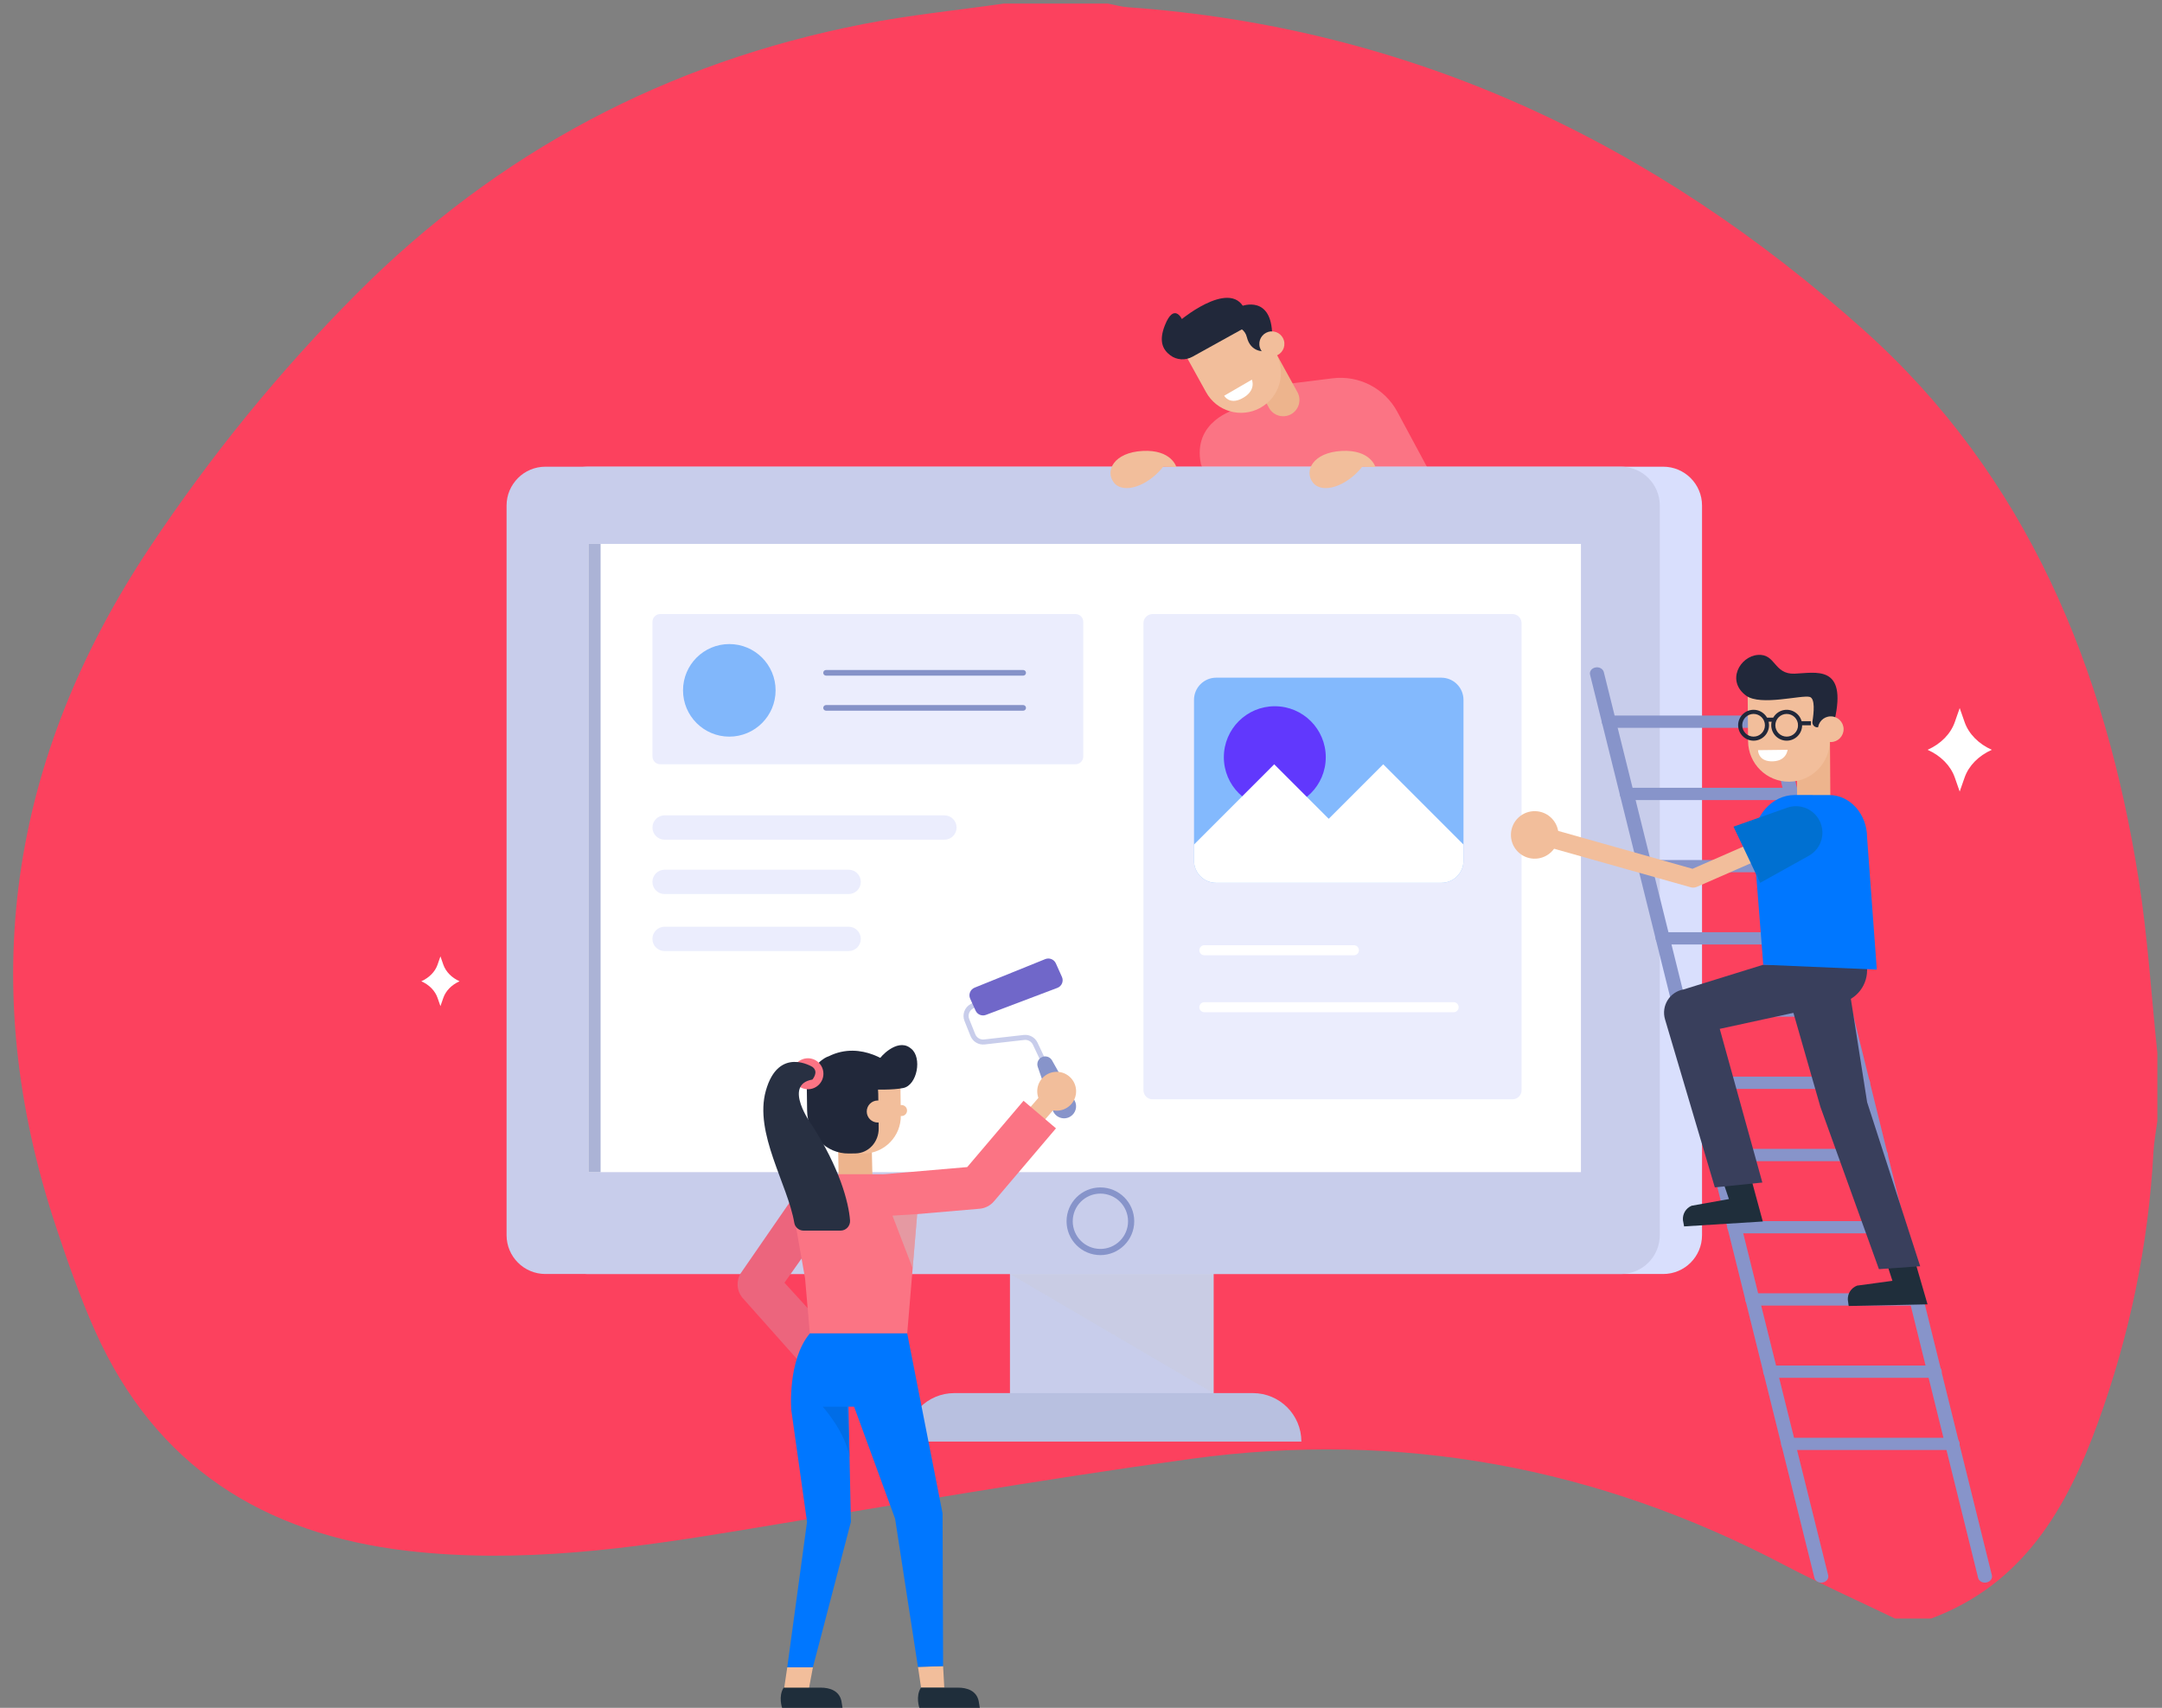 <?xml version="1.0" encoding="UTF-8"?> <!-- Generator: Adobe Illustrator 23.0.3, SVG Export Plug-In . SVG Version: 6.00 Build 0) --> <svg xmlns="http://www.w3.org/2000/svg" xmlns:xlink="http://www.w3.org/1999/xlink" version="1.1" id="Layer_1" x="0px" y="0px" viewBox="0 0 476 376" style="enable-background:new 0 0 476 376;" xml:space="preserve"><rect x="0" y="0" width="476" height="376" fill="#808080" stroke="none"/> <style type="text/css"> .st0{fill:#FC415E;} .st1{fill:#F2BE9B;} .st2{fill:#1F2E3B;} .st3{fill:#FB7484;} .st4{fill:#EDB48D;} .st5{fill:#21283A;} .st6{fill:#FFFFFF;} .st7{fill:#C8CDEB;} .st8{fill:#B8C0E0;} .st9{fill:#D9DFFD;} .st10{fill:#ABB3D6;} .st11{fill:#8794CA;} .st12{opacity:0.23;fill:#C8C8C8;} .st13{fill:#EBEDFD;} .st14{fill:#81B7FB;} .st15{fill:#8592C8;} .st16{fill:none;stroke:#FFFFFF;stroke-width:2.213;stroke-linecap:round;stroke-linejoin:round;stroke-miterlimit:10;} .st17{fill:#83B9FD;} .st18{fill:#6138FD;} .st19{fill:#7067C9;} .st20{fill:#EC657D;} .st21{fill:#0077FF;} .st22{opacity:0.44;fill:#0061C9;} .st23{opacity:0.44;fill:#C8C8C8;} .st24{fill:#283042;} .st25{fill:#393F5C;} .st26{fill:none;stroke:#F2BE9B;stroke-width:4.025;stroke-linejoin:round;stroke-miterlimit:10;} .st27{fill:#0070D1;} </style> <path class="st0" d="M425.18,356.34c-2.66,0-5.31,0-7.97,0c-8.17-3.94-16.47-7.64-24.5-11.85c-41.06-21.55-84.64-29.6-130.51-23.3 c-33.15,4.56-66.15,10.28-99.18,15.74c-24.27,4.01-48.5,7.37-73.21,4.52c-31.79-3.67-55.55-18.63-68.85-48.37 c-3.31-7.39-6-15.08-8.56-22.77C-5.4,216.98,1.97,167.06,33.02,120.43c13.37-20.07,28.5-38.72,45.54-55.81 c31.1-31.21,68.37-50.9,111.55-59.33c10.2-1.99,20.6-3.03,30.9-4.5c7.64,0,15.27,0,22.91,0c1.45,0.27,2.89,0.7,4.36,0.8 c62.5,4.42,116.03,29.84,162.11,71.12c35.89,32.15,53.19,74.4,60.51,121.14c1.97,12.57,2.75,25.32,4.08,37.99c0,4.98,0,9.96,0,14.94 c-0.29,2.28-0.73,4.55-0.86,6.84c-1.11,20.51-5.24,40.39-12.26,59.7C454.98,332.25,445.36,348.79,425.18,356.34z"></path> <g> <polygon class="st1" points="207.64,366.83 207.9,371.56 202.79,371.56 202.11,367 "></polygon> <polygon class="st1" points="178.98,367.07 178.04,372.07 172.61,371.89 173.33,367.07 "></polygon> <path class="st2" d="M207.6,371.56h3.35c1.91,0,4.02,0.64,4.52,2.93l0.25,1.51h-13.31c0,0-0.88-2.54,0.35-4.44H207.6z"></path> <path class="st2" d="M177.38,371.56h3.35c1.91,0,4.02,0.64,4.52,2.93l0.25,1.51h-13.31c0,0-0.88-2.54,0.35-4.44H177.38z"></path> <g> <g> <path class="st3" d="M272.05,90.13c0,0-9.65,2.55-7.64,12.07l2.68,6.97l50.01-0.94l-9.47-17.59c-2.78-5.15-8.43-8.07-14.24-7.35 l-13.96,1.74L272.05,90.13z"></path> <g> <g> <g> <path class="st4" d="M284.21,91.22L284.21,91.22c-1.73,0.92-3.88,0.29-4.82-1.43l-5.77-10.48l6.31-3.37l5.73,10.41 C286.61,88.09,285.96,90.28,284.21,91.22z"></path> <path class="st1" d="M277.48,89.79L277.48,89.79c-4.25,2.35-9.59,0.81-11.94-3.44l-5.29-9.56l15.38-8.51l5.29,9.56 C283.27,82.09,281.73,87.44,277.48,89.79z"></path> </g> </g> <path class="st5" d="M278.21,77.33c0,0-2.87,0.23-3.69-3.09c-0.82-3.32-5.26-2.42-5.26-2.42l4.19-4.45c0,0,6.59-2.52,6.64,6.55 L278.21,77.33z"></path> <path class="st5" d="M274.2,72.08l-11.64,6.45c-1.55,0.86-3.48,0.77-4.91-0.31c-1.68-1.27-2.55-3.13-1.19-6.58 c2.01-5.09,3.75-1.4,3.75-1.4s12.26-10.06,14.31-0.65L274.2,72.08z"></path> <ellipse transform="matrix(0.997 -0.081 0.081 0.997 -5.221 23.02)" class="st1" cx="279.96" cy="75.6" rx="2.76" ry="2.76"></ellipse> </g> <path class="st6" d="M269.52,87.13l6.1-3.54c0,0,1.11,2.49-2.3,4.2C270.64,89.14,269.52,87.13,269.52,87.13z"></path> </g> <g> <g> <rect x="222.36" y="278.61" class="st7" width="44.84" height="28.14"></rect> <path class="st8" d="M275.85,306.71h-65.74c-5.89,0-10.67,4.78-10.67,10.67l0,0h87.08l0,0 C286.52,311.49,281.74,306.71,275.85,306.71z"></path> <path class="st9" d="M366.18,280.49h-236.8c-4.72,0-8.55-3.83-8.55-8.55V111.3c0-4.72,3.83-8.55,8.55-8.55h236.8 c4.72,0,8.55,3.83,8.55,8.55v160.64C374.73,276.66,370.9,280.49,366.18,280.49z"></path> <path class="st7" d="M356.88,280.49h-236.8c-4.72,0-8.55-3.83-8.55-8.55V111.3c0-4.72,3.83-8.55,8.55-8.55h236.8 c4.72,0,8.55,3.83,8.55,8.55v160.64C365.43,276.66,361.6,280.49,356.88,280.49z"></path> <rect x="129.57" y="119.75" class="st6" width="218.5" height="138.31"></rect> <rect x="129.57" y="119.75" class="st10" width="2.66" height="138.31"></rect> <path class="st11" d="M242.27,276.33c-4.11,0-7.45-3.34-7.45-7.45c0-4.11,3.34-7.45,7.45-7.45c4.11,0,7.45,3.34,7.45,7.45 C249.72,272.99,246.38,276.33,242.27,276.33z M242.27,262.79c-3.36,0-6.09,2.73-6.09,6.09c0,3.36,2.73,6.09,6.09,6.09 c3.36,0,6.09-2.73,6.09-6.09C248.36,265.52,245.63,262.79,242.27,262.79z"></path> </g> <polygon class="st12" points="222.36,280.49 267.2,306.75 267.2,280.49 "></polygon> <g> <path class="st13" d="M236.79,168.26h-91.43c-0.95,0-1.71-0.77-1.71-1.71V136.9c0-0.95,0.77-1.71,1.71-1.71h91.43 c0.95,0,1.71,0.77,1.71,1.71v29.65C238.5,167.5,237.73,168.26,236.79,168.26z"></path> <path class="st13" d="M207.93,184.87h-61.6c-1.48,0-2.68-1.2-2.68-2.68l0,0c0-1.48,1.2-2.68,2.68-2.68h61.6 c1.48,0,2.68,1.2,2.68,2.68l0,0C210.61,183.67,209.41,184.87,207.93,184.87z"></path> <path class="st13" d="M186.84,196.84h-40.52c-1.48,0-2.68-1.2-2.68-2.68l0,0c0-1.48,1.2-2.68,2.68-2.68h40.52 c1.48,0,2.68,1.2,2.68,2.68l0,0C189.52,195.64,188.32,196.84,186.84,196.84z"></path> <path class="st13" d="M186.84,209.39h-40.52c-1.48,0-2.68-1.2-2.68-2.68l0,0c0-1.48,1.2-2.68,2.68-2.68h40.52 c1.48,0,2.68,1.2,2.68,2.68l0,0C189.52,208.19,188.32,209.39,186.84,209.39z"></path> <path class="st13" d="M332.99,242.03h-79.23c-1.11,0-2.01-0.9-2.01-2.01V137.2c0-1.11,0.9-2.01,2.01-2.01h79.23 c1.11,0,2.01,0.9,2.01,2.01v102.82C335,241.13,334.1,242.03,332.99,242.03z"></path> <circle class="st14" cx="160.57" cy="151.99" r="10.19"></circle> </g> <g> <path class="st15" d="M225.27,148.75h-43.4c-0.34,0-0.62-0.28-0.62-0.62c0-0.34,0.28-0.62,0.62-0.62h43.4 c0.34,0,0.62,0.28,0.62,0.62C225.89,148.47,225.61,148.75,225.27,148.75z"></path> <path class="st15" d="M225.27,156.47h-43.4c-0.34,0-0.62-0.28-0.62-0.62c0-0.34,0.28-0.62,0.62-0.62h43.4 c0.34,0,0.62,0.28,0.62,0.62C225.89,156.19,225.61,156.47,225.27,156.47z"></path> </g> <line class="st16" x1="265.16" y1="209.21" x2="298.08" y2="209.21"></line> <line class="st16" x1="265.16" y1="221.75" x2="320.04" y2="221.75"></line> <g> <path class="st17" d="M262.88,154.09v35.4c0,2.7,2.19,4.89,4.89,4.89h49.55c2.7,0,4.89-2.18,4.89-4.89v-35.4 c0-2.7-2.19-4.89-4.89-4.89h-49.55C265.07,149.2,262.88,151.39,262.88,154.09z"></path> <path class="st18" d="M269.45,166.71c0,6.2,5.03,11.22,11.22,11.22c6.2,0,11.22-5.02,11.22-11.22c0-6.2-5.03-11.22-11.22-11.22 C274.48,155.48,269.45,160.51,269.45,166.71z"></path> <path class="st6" d="M262.88,185.94v3.54c0,2.7,2.19,4.89,4.89,4.89h49.55c2.7,0,4.89-2.18,4.89-4.89v-3.54l-17.67-17.67l-12,12 l-12-12L262.88,185.94z"></path> </g> </g> <g> <path class="st6" d="M97.61,212.4l-0.64-1.84l-0.64,1.84c-0.54,1.55-1.83,2.86-3.57,3.64l0,0l0,0c1.74,0.77,3.03,2.09,3.57,3.64 l0.64,1.84l0.64-1.84c0.54-1.55,1.83-2.86,3.57-3.64l0,0l0,0C99.44,215.26,98.16,213.95,97.61,212.4z"></path> <path class="st6" d="M432.54,158.98l-1.08-3.09l-1.08,3.09c-0.91,2.6-3.07,4.8-5.99,6.1l0,0l0,0c2.92,1.3,5.08,3.5,5.99,6.1 l1.08,3.09l1.08-3.09c0.91-2.6,3.07-4.8,5.99-6.1l0,0l0,0C435.61,163.78,433.45,161.58,432.54,158.98z"></path> </g> <g> <path class="st7" d="M230.07,235.64l-2.65-5.62c-0.34-0.72-1.11-1.15-1.9-1.06l-8.74,0.99c-1.33,0.15-2.6-0.61-3.1-1.85 l-1.33-3.32c-0.56-1.39,0.01-2.99,1.32-3.71c0.9-0.5,1.82-1.01,1.99-1.09l0.5,0.99c-0.16,0.08-1.06,0.58-1.94,1.07 c-0.82,0.45-1.18,1.46-0.83,2.33l1.33,3.32c0.31,0.78,1.11,1.26,1.94,1.16l8.74-0.99c1.27-0.14,2.48,0.54,3.03,1.69l2.65,5.62 L230.07,235.64z"></path> <path class="st19" d="M230.13,211.16l-15.56,6.29c-0.95,0.39-1.39,1.49-0.97,2.42l1.19,2.63c0.39,0.87,1.39,1.28,2.29,0.94 l15.71-5.94c0.98-0.37,1.44-1.48,1.01-2.43l-1.34-2.98C232.06,211.21,231.03,210.8,230.13,211.16z"></path> <path class="st11" d="M229.35,232.76L229.35,232.76c-0.78,0.39-1.15,1.29-0.87,2.12l3.29,9.55c0.54,1.56,2.36,2.25,3.79,1.45l0,0 c1.28-0.72,1.74-2.33,1.02-3.61l-4.95-8.8C231.18,232.66,230.17,232.35,229.35,232.76z"></path> </g> <path class="st20" d="M178.04,302.1l-14.68-16.49c-1.16-1.51-1.29-3.57-0.33-5.21l13.32-19.29l8.09,4.72l-11.73,16.58l12.77,13.99 L178.04,302.1z"></path> <g> <path class="st1" d="M229.84,243.49c1.79,1.55,4.49,1.35,6.04-0.43c1.55-1.79,1.35-4.49-0.43-6.04 c-1.79-1.55-4.49-1.35-6.04,0.43C227.86,239.24,228.06,241.94,229.84,243.49z"></path> <path class="st1" d="M229.66,246.97l2.91-3.36c0.76-0.88,0.67-2.22-0.21-2.98l0,0c-0.88-0.76-2.22-0.67-2.98,0.21l-2.92,3.36 c-0.76,0.88-0.67,2.22,0.21,2.98l0,0C227.56,247.94,228.9,247.85,229.66,246.97z"></path> </g> <g> <polygon class="st4" points="184.65,259.43 192.09,259.35 191.75,245.12 184.38,245.21 "></polygon> <path class="st1" d="M190.15,253.98L190.15,253.98c4.58-0.06,8.24-3.81,8.18-8.39l-0.13-10.3l-16.58,0.21l0.13,10.3 C181.82,250.37,185.57,254.04,190.15,253.98z"></path> <path class="st5" d="M193.36,240.83l0.1,7.57c0.04,3.02-2.25,5.5-5.1,5.54l-1.5,0.02c-4.99,0.06-9.1-4.17-9.16-9.46l-0.09-6.84 l15.57-0.2L193.36,240.83z"></path> <path class="st5" d="M192.6,239.87c0,0,3.93,0.16,6.28-0.33c3.06-0.63,4.18-6.69,1.74-8.65c-0.11-0.09-0.22-0.17-0.34-0.26 c-2.89-2.02-6.68,2.28-6.6,2.53C193.76,233.41,192.6,239.87,192.6,239.87z"></path> <path class="st5" d="M196.47,234.61c0,0-6.64-5.75-14.07-2.03c0,0-2.46,0.6-4.8,5.07l14.64,3.35L196.47,234.61z"></path> <path class="st1" d="M190.83,244.75c0.02,1.34,1.12,2.41,2.46,2.39c1.34-0.02,2.41-1.12,2.39-2.46 c-0.02-1.34-1.12-2.41-2.46-2.39C191.88,242.31,190.81,243.41,190.83,244.75z"></path> <path class="st1" d="M197.28,245.71h1.21c0.67,0,1.21-0.54,1.21-1.21l0,0c0-0.67-0.54-1.21-1.21-1.21h-1.21V245.71z"></path> </g> <path class="st3" d="M193.91,258.52h-11.93c-5.96,0-8.01,4.92-6.98,10.17l2.25,12.78l1.05,12.1h21.44l2.21-26.47 C202.02,262.38,200.29,258.52,193.91,258.52z"></path> <path class="st21" d="M199.74,293.57l7.78,39.61l0.12,33.64l-5.54,0.17l-5.03-32.63l-10.34-28.25l0.61,28.96l-8.36,31.99h-5.65 l4.35-31.99l-3.47-24.67c0,0-0.87-10.91,4.1-16.84H199.74z"></path> <rect x="181.12" y="302.02" transform="matrix(-1 -1.224647e-16 1.224647e-16 -1 372.351 611.719)" class="st21" width="10.11" height="7.68"></rect> <path class="st22" d="M186.65,309.7h-5.52c0,0,5.05,5.59,5.92,11.17L186.65,309.7z"></path> <path class="st3" d="M193.85,267.99l-0.8-9.33l19.9-1.71l12.4-14.6l7.14,6.07l-13.65,16.07c-0.8,0.94-1.94,1.53-3.17,1.63 L193.85,267.99z"></path> <polygon class="st23" points="201.94,267.3 196.49,267.64 200.94,279.23 "></polygon> <path class="st3" d="M181.29,236.4c0,1.88-1.53,3.41-3.41,3.41s-3.41-1.53-3.41-3.41s1.53-3.41,3.41-3.41 S181.29,234.52,181.29,236.4z"></path> <path class="st24" d="M178.89,234.91c0,0-7.49-4.71-10.28,5.24c-2.61,9.31,4.83,20.57,6.27,29.09c0.17,0.99,1.05,1.7,2.05,1.7 h8.12c1.22,0,2.18-1.03,2.1-2.25c-0.29-3.99-2.34-11.67-8.43-21.03c0,0-6.49-8.84,0.14-9.98 C178.85,237.68,180.35,236,178.89,234.91z"></path> <g> <path class="st11" d="M437.02,348.44c-0.72,0-1.36-0.43-1.51-1.07L386.3,148.55c-0.18-0.73,0.35-1.45,1.19-1.6 c0.83-0.17,1.66,0.31,1.84,1.03l49.21,198.82c0.18,0.73-0.35,1.45-1.19,1.6C437.24,348.43,437.13,348.44,437.02,348.44z"></path> <path class="st11" d="M400.98,348.44c-0.72,0-1.36-0.43-1.51-1.07l-49.39-198.82c-0.18-0.73,0.35-1.45,1.19-1.6 c0.84-0.17,1.66,0.31,1.84,1.03l49.39,198.82c0.18,0.73-0.35,1.45-1.19,1.6C401.19,348.43,401.08,348.44,400.98,348.44z"></path> <path class="st11" d="M390.45,160.24h-36.22c-0.86,0-1.55-0.6-1.55-1.35s0.7-1.35,1.55-1.35h36.22c0.86,0,1.55,0.6,1.55,1.35 S391.31,160.24,390.45,160.24z"></path> <path class="st11" d="M394.39,176.14h-36.22c-0.86,0-1.55-0.6-1.55-1.35s0.7-1.35,1.55-1.35h36.22c0.86,0,1.55,0.6,1.55,1.35 S395.25,176.14,394.39,176.14z"></path> <path class="st11" d="M398.34,192.04h-36.22c-0.86,0-1.55-0.6-1.55-1.35s0.7-1.35,1.55-1.35h36.22c0.86,0,1.55,0.6,1.55,1.35 S399.2,192.04,398.34,192.04z"></path> <path class="st11" d="M402.29,207.94h-36.22c-0.86,0-1.55-0.6-1.55-1.35c0-0.74,0.7-1.35,1.55-1.35h36.22 c0.86,0,1.55,0.6,1.55,1.35C403.84,207.33,403.14,207.94,402.29,207.94z"></path> <path class="st11" d="M406.23,223.84h-36.22c-0.86,0-1.55-0.6-1.55-1.35c0-0.74,0.7-1.35,1.55-1.35h36.22 c0.86,0,1.55,0.6,1.55,1.35C407.78,223.23,407.09,223.84,406.23,223.84z"></path> <path class="st11" d="M410.18,239.74h-36.22c-0.86,0-1.55-0.6-1.55-1.35c0-0.74,0.7-1.35,1.55-1.35h36.22 c0.86,0,1.55,0.6,1.55,1.35C411.73,239.13,411.04,239.74,410.18,239.74z"></path> <path class="st11" d="M414.12,255.64H377.9c-0.86,0-1.55-0.6-1.55-1.35c0-0.74,0.7-1.35,1.55-1.35h36.22 c0.86,0,1.55,0.6,1.55,1.35C415.67,255.03,414.98,255.64,414.12,255.64z"></path> <path class="st11" d="M418.07,271.54h-36.22c-0.86,0-1.55-0.6-1.55-1.35c0-0.74,0.7-1.35,1.55-1.35h36.22 c0.86,0,1.55,0.6,1.55,1.35C419.62,270.93,418.93,271.54,418.07,271.54z"></path> <path class="st11" d="M422.01,287.44h-36.22c-0.86,0-1.55-0.6-1.55-1.35s0.7-1.35,1.55-1.35h36.22c0.86,0,1.55,0.6,1.55,1.35 S422.87,287.44,422.01,287.44z"></path> <path class="st11" d="M425.96,303.34h-36.22c-0.86,0-1.55-0.6-1.55-1.35s0.7-1.35,1.55-1.35h36.22c0.86,0,1.55,0.6,1.55,1.35 S426.82,303.34,425.96,303.34z"></path> <path class="st11" d="M429.91,319.24h-36.22c-0.86,0-1.55-0.6-1.55-1.35c0-0.74,0.7-1.35,1.55-1.35h36.22 c0.86,0,1.55,0.6,1.55,1.35C431.46,318.64,430.76,319.24,429.91,319.24z"></path> </g> <path class="st2" d="M379.31,260.05l6.09-1.11l2.71,9.99l-17.33,1.08l-0.25-1.35c-0.12-1.39,0.62-2.64,1.9-3.2l8.22-1.47 L379.31,260.05z"></path> <g> <g> <polygon class="st4" points="402.99,176.68 395.67,176.65 395.56,160.79 402.88,160.83 "></polygon> <path class="st1" d="M393.94,172.1L393.94,172.1c-4.96,0.05-9.03-3.94-9.07-8.91l-0.1-11.17l17.98-0.17l0.1,11.17 C402.89,167.99,398.9,172.05,393.94,172.1z"></path> <path class="st5" d="M402.72,160.06l-2.56,0.07c-0.7,0.02-1.24-0.6-1.12-1.29c0.3-1.86,0.63-5.04-0.58-5.4 c-1.72-0.51-10.83,2.05-14-0.27c-4.46-3.26-1.39-8.68,2.57-8.98c3.96-0.3,3.46,4.3,8.08,4.13c4.62-0.17,11.6-2.09,8.81,10.22 L402.72,160.06z"></path> </g> <path class="st1" d="M405.9,160.52c0.01,1.56-1.24,2.84-2.8,2.85c-1.56,0.01-2.84-1.24-2.85-2.8c-0.01-1.56,1.24-2.84,2.8-2.85 C404.61,157.7,405.88,158.96,405.9,160.52z"></path> </g> <g> <path class="st2" d="M415.19,277.5l6.13-0.86l3.06,10.53l-17.36,0.36l-0.19-1.36c-0.06-1.4,0.73-2.61,2.03-3.12l7.79-1.06 L415.19,277.5z"></path> <path class="st25" d="M388.21,212.4l-17.5,5.43c-3.09,0.51-5.02,3.62-4.12,6.62l10.96,36.97l10.46-1.07l-9.38-33.83l25.75-5.6 c3.79-0.34,6.69-3.51,6.69-7.31v-1.2H388.21z"></path> <polygon class="st25" points="407.01,216.85 411.08,242.67 422.76,278.78 413.68,279.42 400.79,243.69 393.09,216.85 "></polygon> </g> <path class="st21" d="M395.12,175.03L395.12,175.03c-5,0.02-9.05,4.57-9.05,10.17l2.14,27.2l25,1.07l-2.14-29.07 c0-5.16-3.73-9.35-8.33-9.36L395.12,175.03z"></path> <path class="st6" d="M387.06,165.16l6.51-0.08c0,0-0.24,2.72-3.76,2.53C387.04,167.46,387.06,165.16,387.06,165.16z"></path> <g> <path class="st1" d="M341.45,187.66c-2.12,1.96-5.43,1.84-7.4-0.28c-1.96-2.12-1.84-5.43,0.28-7.4c2.12-1.96,5.43-1.84,7.4,0.28 C343.7,182.38,343.57,185.7,341.45,187.66z"></path> </g> <polyline class="st26" points="397.1,182.77 372.78,193.41 338.78,183.82 "></polyline> <path class="st27" d="M381.66,182l5.87,12.37l10.71-5.96c2.88-1.6,3.86-5.27,2.16-8.09l0,0c-1.43-2.38-4.33-3.42-6.94-2.49 L381.66,182z"></path> <g> <path class="st5" d="M386.08,163.07c-1.87,0-3.4-1.52-3.4-3.4c0-1.87,1.52-3.4,3.4-3.4c1.87,0,3.4,1.52,3.4,3.4 C389.48,161.55,387.96,163.07,386.08,163.07z M386.08,157.18c-1.38,0-2.5,1.12-2.5,2.5c0,1.38,1.12,2.5,2.5,2.5 c1.38,0,2.5-1.12,2.5-2.5C388.58,158.3,387.46,157.18,386.08,157.18z"></path> <path class="st5" d="M393.37,163.07c-1.87,0-3.4-1.52-3.4-3.4c0-1.87,1.52-3.4,3.4-3.4c1.87,0,3.4,1.52,3.4,3.4 C396.77,161.55,395.24,163.07,393.37,163.07z M393.37,157.18c-1.38,0-2.5,1.12-2.5,2.5c0,1.38,1.12,2.5,2.5,2.5 c1.38,0,2.5-1.12,2.5-2.5C395.87,158.3,394.75,157.18,393.37,157.18z"></path> <rect x="388.76" y="158" class="st5" width="1.77" height="0.9"></rect> <rect x="395.87" y="158.78" class="st5" width="2.84" height="0.9"></rect> </g> <path class="st1" d="M259,102.82c0,0-1.07-3.87-7.41-3.54c-6.34,0.32-8.38,4.4-6.34,6.98c2.04,2.58,7.41,0.84,10.85-3.5 L259,102.82z"></path> <path class="st1" d="M302.82,102.82c0,0-1.07-3.87-7.41-3.54c-6.34,0.32-8.38,4.4-6.34,6.98c2.04,2.58,7.41,0.84,10.85-3.5 L302.82,102.82z"></path> </g> </g> </svg> 